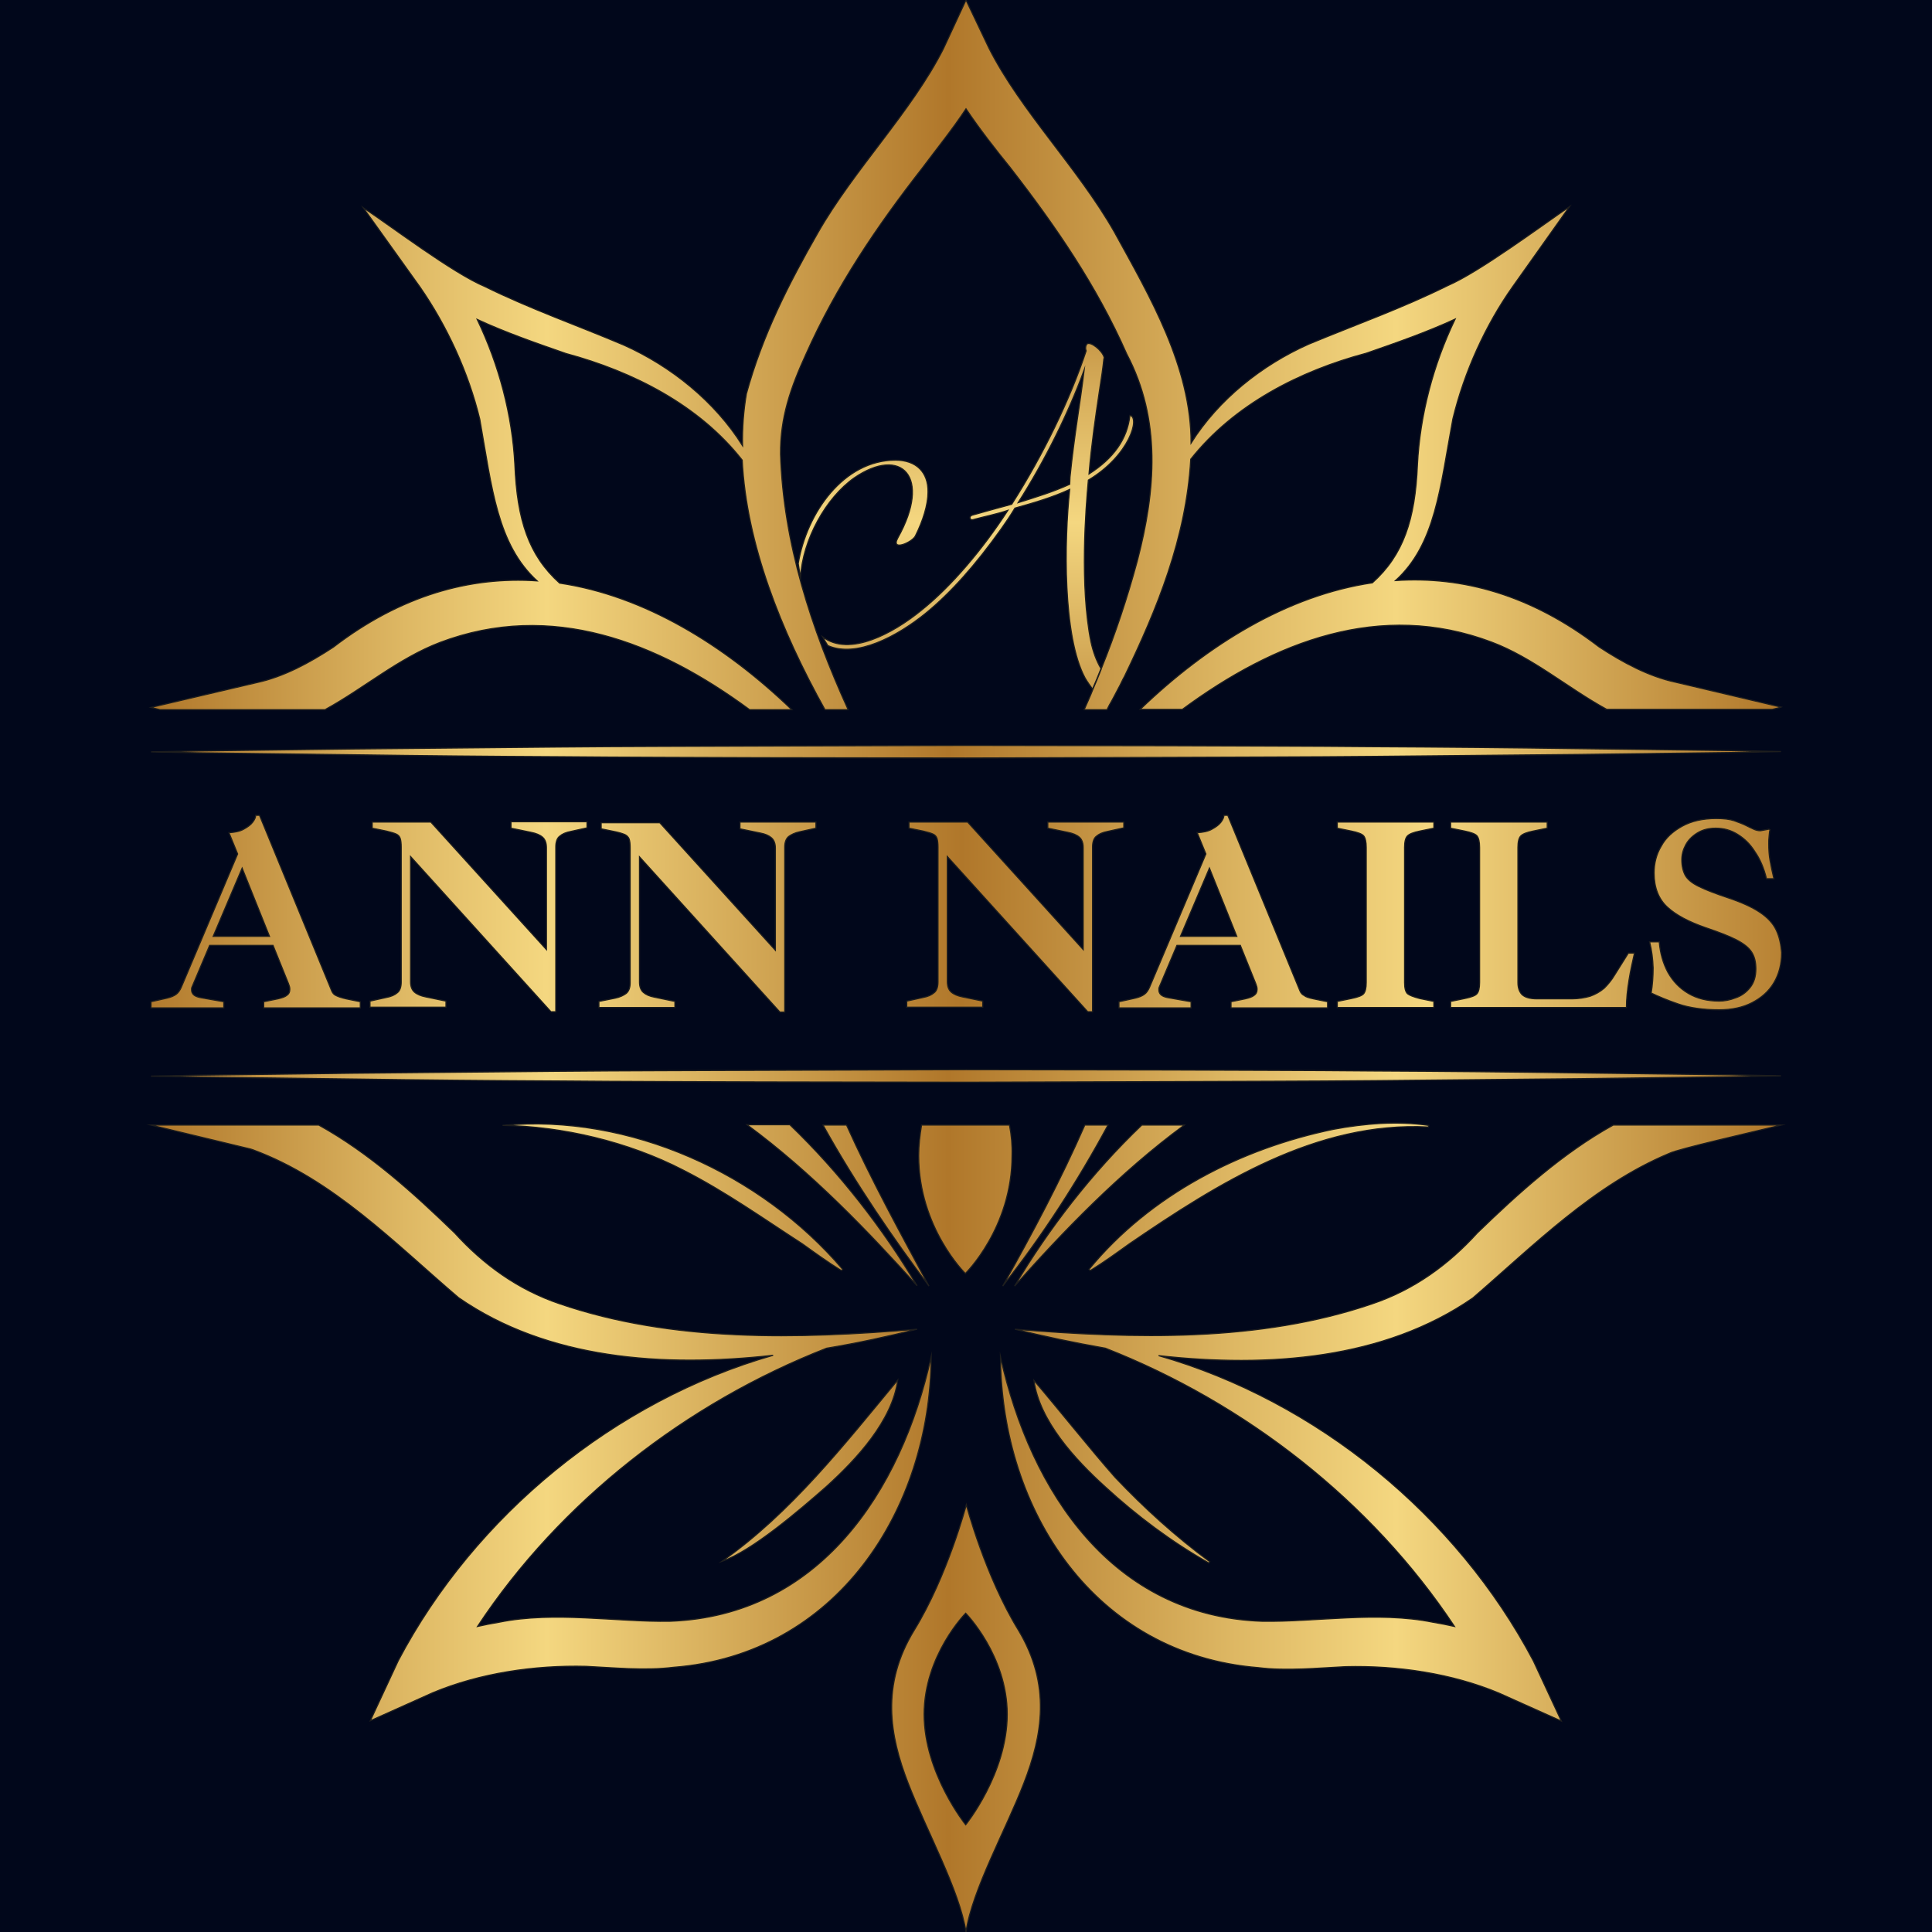 <?xml version="1.0" encoding="utf-8"?>
<!-- Generator: Adobe Illustrator 28.6.0, SVG Export Plug-In . SVG Version: 9.03 Build 54939)  -->
<svg version="1.0" id="Layer_1" xmlns="http://www.w3.org/2000/svg" xmlns:xlink="http://www.w3.org/1999/xlink" x="0px" y="0px"
	 viewBox="0 0 60 60" style="enable-background:new 0 0 60 60;" xml:space="preserve">
<style type="text/css">
	.st0{fill:#01071B;}
	.st1{fill-rule:evenodd;clip-rule:evenodd;fill:url(#SVGID_1_);stroke:#1E1E1E;stroke-width:0.035;stroke-miterlimit:10;}
	
		.st2{fill:url(#SVGID_00000093885267182791160010000018367386683707260325_);stroke:#1E1E1E;stroke-width:0.035;stroke-miterlimit:10;}
	
		.st3{fill:url(#SVGID_00000182502416255578854470000016874352269667797166_);stroke:#1E1E1E;stroke-width:0.035;stroke-miterlimit:10;}
	
		.st4{fill:url(#SVGID_00000087391595643669810460000000552880697118289577_);stroke:#1E1E1E;stroke-width:0.035;stroke-miterlimit:10;}
	
		.st5{fill:url(#SVGID_00000155121959270347573460000002136046061549788831_);stroke:#1E1E1E;stroke-width:0.035;stroke-miterlimit:10;}
	
		.st6{fill:url(#SVGID_00000018957385907697988410000014263348983492677507_);stroke:#1E1E1E;stroke-width:0.035;stroke-miterlimit:10;}
</style>
<rect x="0" y="0" class="st0" width="60" height="60"/>
<g>
	<linearGradient id="SVGID_1_" gradientUnits="userSpaceOnUse" x1="29.998" y1="7.626" x2="29.998" y2="43.016">
		<stop  offset="0" style="stop-color:#B0772A"/>
		<stop  offset="0.156" style="stop-color:#DEB864"/>
		<stop  offset="0.243" style="stop-color:#F4D780"/>
		<stop  offset="0.489" style="stop-color:#B0772A"/>
		<stop  offset="0.666" style="stop-color:#DEB864"/>
		<stop  offset="0.764" style="stop-color:#F4D780"/>
		<stop  offset="1" style="stop-color:#B0772A"/>
	</linearGradient>
	<path class="st1" d="M35.09,12.9c-0.08,0.73-0.5,1.33-1.27,1.82c0.08-0.95,0.21-1.82,0.31-2.49c0.08-0.51,0.13-0.86,0.15-1.08
		c0.01-0.02,0.01-0.03,0.01-0.05c-0.06-0.22-0.42-0.5-0.53-0.42c-0.05,0.05-0.05,0.13-0.04,0.18c0.01,0.02,0.01,0.03,0.01,0.04
		c-0.5,1.51-1.34,3.24-2.31,4.76c-0.42,0.11-0.83,0.23-1.23,0.34c-0.11,0.04-0.07,0.16,0.02,0.14c0.37-0.1,0.73-0.17,1.09-0.29
		c-0.79,1.22-1.76,2.36-2.67,3.09c-0.89,0.73-2.25,1.47-3.08,0.84c0.05,0.09,0.1,0.18,0.16,0.27c0.89,0.39,2.15-0.29,3.02-0.99
		c0.79-0.64,1.57-1.52,2.36-2.63c0.15-0.21,0.29-0.42,0.43-0.65c0.57-0.16,1.16-0.33,1.7-0.58c-0.17,1.6-0.22,4.57,0.48,5.86
		c0.07,0.12,0.15,0.23,0.23,0.34c0.09-0.21,0.18-0.42,0.26-0.63v-0.01c-0.14-0.24-0.24-0.51-0.31-0.83
		c-0.35-1.74-0.16-4.16-0.08-5.02C35.09,14.14,35.41,12.95,35.09,12.9z M33.23,14.82c0,0.1-0.01,0.18-0.01,0.22
		c-0.5,0.23-1.05,0.4-1.6,0.57c0.84-1.32,1.56-2.78,2.05-4.12C33.54,12.57,33.37,13.45,33.23,14.82z M27.81,14.29
		c-1.61,0-2.76,1.64-3.02,3.21c0.02,0.15,0.05,0.3,0.07,0.44c0.07-1.19,0.79-2.48,1.67-3.1c1.46-1,2.42-0.04,1.35,1.87
		c-0.23,0.43,0.46,0.13,0.55-0.07c0.23-0.46,0.39-0.96,0.39-1.36C28.83,14.67,28.46,14.29,27.81,14.29z"/>
	<g>
		
			<linearGradient id="SVGID_00000060010350767127699170000016564729023178290078_" gradientUnits="userSpaceOnUse" x1="4.688" y1="23.346" x2="55.311" y2="23.346">
			<stop  offset="0" style="stop-color:#B0772A"/>
			<stop  offset="0.156" style="stop-color:#DEB864"/>
			<stop  offset="0.243" style="stop-color:#F4D780"/>
			<stop  offset="0.489" style="stop-color:#B0772A"/>
			<stop  offset="0.666" style="stop-color:#DEB864"/>
			<stop  offset="0.764" style="stop-color:#F4D780"/>
			<stop  offset="1" style="stop-color:#B0772A"/>
		</linearGradient>
		
			<path style="fill:url(#SVGID_00000060010350767127699170000016564729023178290078_);stroke:#1E1E1E;stroke-width:0.035;stroke-miterlimit:10;" d="
			M4.69,23.35l1.58-0.03l1.58-0.02l3.16-0.04c2.11-0.02,4.22-0.04,6.33-0.06c2.11-0.02,4.22-0.02,6.33-0.03L30,23.15l6.33,0.01
			c2.11,0.01,4.22,0.01,6.33,0.03c2.11,0.01,4.22,0.03,6.33,0.06l3.16,0.04l1.58,0.02l1.58,0.03l-1.58,0.03l-1.58,0.02l-3.16,0.04
			c-2.11,0.02-4.22,0.04-6.33,0.06c-2.11,0.02-4.22,0.02-6.33,0.03L30,23.54l-6.33-0.01c-2.11-0.01-4.22-0.01-6.33-0.03
			c-2.11-0.01-4.22-0.03-6.33-0.06L7.85,23.4l-1.58-0.02L4.69,23.35z"/>
		
			<linearGradient id="SVGID_00000099634174075233823890000006004134234213810609_" gradientUnits="userSpaceOnUse" x1="4.688" y1="33.419" x2="55.311" y2="33.419">
			<stop  offset="0" style="stop-color:#B0772A"/>
			<stop  offset="0.156" style="stop-color:#DEB864"/>
			<stop  offset="0.243" style="stop-color:#F4D780"/>
			<stop  offset="0.489" style="stop-color:#B0772A"/>
			<stop  offset="0.666" style="stop-color:#DEB864"/>
			<stop  offset="0.764" style="stop-color:#F4D780"/>
			<stop  offset="1" style="stop-color:#B0772A"/>
		</linearGradient>
		
			<path style="fill:url(#SVGID_00000099634174075233823890000006004134234213810609_);stroke:#1E1E1E;stroke-width:0.035;stroke-miterlimit:10;" d="
			M4.69,33.42l1.58-0.03l1.58-0.02l3.16-0.04c2.11-0.02,4.22-0.04,6.33-0.06c2.11-0.02,4.22-0.02,6.33-0.03L30,33.22l6.33,0.01
			c2.11,0.01,4.22,0.01,6.33,0.03c2.11,0.01,4.22,0.03,6.33,0.06l3.16,0.04l1.58,0.02l1.58,0.03l-1.58,0.03l-1.58,0.02l-3.16,0.04
			c-2.11,0.02-4.22,0.04-6.33,0.06c-2.11,0.02-4.22,0.02-6.33,0.03L30,33.61l-6.33-0.01c-2.11-0.01-4.22-0.01-6.33-0.03
			c-2.11-0.01-4.22-0.03-6.33-0.06l-3.16-0.04l-1.58-0.02L4.69,33.42z"/>
	</g>
	
		<linearGradient id="SVGID_00000099659802679648777680000012113937584613007033_" gradientUnits="userSpaceOnUse" x1="4.197" y1="28.382" x2="56.699" y2="28.382">
		<stop  offset="0" style="stop-color:#B0772A"/>
		<stop  offset="0.156" style="stop-color:#DEB864"/>
		<stop  offset="0.243" style="stop-color:#F4D780"/>
		<stop  offset="0.489" style="stop-color:#B0772A"/>
		<stop  offset="0.666" style="stop-color:#DEB864"/>
		<stop  offset="0.764" style="stop-color:#F4D780"/>
		<stop  offset="1" style="stop-color:#B0772A"/>
	</linearGradient>
	
		<path style="fill:url(#SVGID_00000099659802679648777680000012113937584613007033_);stroke:#1E1E1E;stroke-width:0.035;stroke-miterlimit:10;" d="
		M22.98,25.53h2.36v0.19l-0.5,0.11c-0.15,0.03-0.27,0.09-0.35,0.15c-0.08,0.07-0.12,0.18-0.12,0.33v5.12h-0.15l-4.36-4.82v3.89
		c0,0.14,0.04,0.25,0.12,0.32c0.08,0.07,0.19,0.12,0.35,0.15l0.63,0.13v0.19h-2.36v-0.19L19.1,31c0.15-0.03,0.27-0.09,0.35-0.15
		c0.08-0.07,0.12-0.18,0.12-0.33v-4.19c0-0.12-0.01-0.21-0.03-0.27c-0.02-0.06-0.07-0.11-0.13-0.14c-0.07-0.03-0.16-0.06-0.3-0.09
		l-0.44-0.09v-0.19h1.82l3.59,3.96v-3.17c0-0.14-0.04-0.25-0.12-0.32c-0.08-0.07-0.19-0.12-0.35-0.15l-0.63-0.13V25.53z
		 M15.87,25.72l0.63,0.13c0.15,0.03,0.27,0.08,0.35,0.15c0.08,0.07,0.12,0.18,0.12,0.32v3.17l-3.59-3.96h-1.82v0.19l0.44,0.09
		c0.13,0.03,0.23,0.06,0.3,0.09c0.07,0.03,0.11,0.08,0.13,0.14c0.02,0.06,0.03,0.15,0.03,0.27v4.19c0,0.15-0.04,0.27-0.12,0.33
		c-0.08,0.07-0.19,0.12-0.35,0.15l-0.5,0.11v0.19h2.36v-0.19l-0.63-0.13c-0.15-0.03-0.27-0.08-0.35-0.15
		c-0.08-0.07-0.12-0.18-0.12-0.32v-3.89l4.36,4.82h0.15v-5.12c0-0.15,0.04-0.27,0.12-0.33c0.08-0.07,0.19-0.12,0.35-0.15l0.5-0.11
		v-0.19h-2.36V25.72z M10.75,31.02l0.44,0.09v0.19h-3v-0.19l0.44-0.09c0.13-0.03,0.22-0.06,0.28-0.11C8.97,30.87,9,30.81,9,30.73
		c0-0.03,0-0.06-0.01-0.09c-0.01-0.03-0.02-0.06-0.03-0.09l-0.48-1.19H6.51l-0.55,1.3c-0.01,0.02-0.01,0.03-0.01,0.05
		c0,0.02,0,0.03,0,0.04c0,0.05,0.02,0.1,0.06,0.14c0.04,0.04,0.11,0.07,0.2,0.09l0.74,0.13v0.19H4.69v-0.19L5.18,31
		c0.13-0.03,0.22-0.07,0.29-0.12c0.07-0.05,0.12-0.13,0.16-0.22l1.75-4.14l-0.27-0.66c0.18-0.01,0.34-0.04,0.46-0.11
		c0.13-0.07,0.22-0.14,0.28-0.22c0.06-0.08,0.09-0.15,0.09-0.21h0.12l2.24,5.45c0.03,0.07,0.07,0.12,0.14,0.15
		C10.52,30.96,10.62,30.99,10.75,31.02z M8.37,29.08l-0.85-2.12l-0.9,2.12H8.37z M50.15,30.27c-0.1,0.17-0.21,0.3-0.33,0.42
		c-0.13,0.11-0.27,0.19-0.44,0.25c-0.17,0.05-0.36,0.08-0.57,0.08h-1.08c-0.23,0-0.38-0.05-0.47-0.14
		c-0.08-0.09-0.12-0.21-0.12-0.37v-4.19c0-0.18,0.03-0.3,0.09-0.36c0.06-0.06,0.18-0.11,0.38-0.15l0.44-0.09v-0.19h-3v0.19
		l0.44,0.09c0.2,0.04,0.33,0.09,0.38,0.15c0.05,0.06,0.08,0.18,0.08,0.36v4.19c0,0.18-0.03,0.29-0.08,0.35
		c-0.05,0.06-0.18,0.11-0.38,0.15l-0.44,0.09v0.19h5.46c0-0.26,0.03-0.55,0.08-0.85c0.05-0.31,0.11-0.58,0.17-0.84h-0.19
		L50.15,30.27z M55.16,28.88c-0.1-0.21-0.27-0.39-0.51-0.55c-0.24-0.16-0.57-0.31-0.99-0.45c-0.39-0.13-0.7-0.25-0.9-0.35
		c-0.21-0.1-0.35-0.22-0.42-0.34c-0.07-0.13-0.11-0.29-0.11-0.49c0-0.16,0.04-0.31,0.12-0.46c0.08-0.15,0.2-0.27,0.36-0.37
		c0.16-0.1,0.35-0.15,0.57-0.15c0.25,0,0.47,0.06,0.68,0.19c0.21,0.13,0.39,0.3,0.54,0.54c0.16,0.23,0.28,0.51,0.36,0.84h0.23
		c-0.05-0.21-0.09-0.4-0.12-0.57c-0.03-0.17-0.04-0.34-0.04-0.52c0-0.07,0-0.14,0.01-0.22c0.01-0.08,0.01-0.15,0.03-0.21l-0.03-0.02
		l-0.27,0.05c-0.07,0-0.15-0.02-0.21-0.05c-0.07-0.03-0.15-0.07-0.23-0.11c-0.1-0.05-0.23-0.1-0.37-0.15
		c-0.15-0.05-0.33-0.07-0.56-0.07c-0.42,0-0.77,0.08-1.06,0.24c-0.29,0.16-0.51,0.36-0.65,0.62c-0.15,0.25-0.22,0.53-0.22,0.83
		c0,0.46,0.14,0.81,0.41,1.06c0.27,0.25,0.67,0.46,1.19,0.64c0.41,0.14,0.73,0.26,0.96,0.38c0.23,0.12,0.38,0.24,0.47,0.38
		c0.09,0.14,0.13,0.31,0.13,0.52c0,0.24-0.06,0.43-0.18,0.58c-0.12,0.15-0.27,0.26-0.45,0.32c-0.18,0.07-0.35,0.1-0.51,0.1
		c-0.37,0-0.69-0.08-0.96-0.24c-0.27-0.16-0.47-0.37-0.63-0.65c-0.15-0.28-0.24-0.59-0.27-0.95h-0.3c0.07,0.27,0.1,0.54,0.11,0.81
		c0,0.27-0.02,0.53-0.06,0.78c0.21,0.1,0.49,0.22,0.84,0.34c0.35,0.12,0.78,0.18,1.27,0.18c0.39,0,0.73-0.07,1.02-0.22
		c0.29-0.15,0.52-0.35,0.68-0.62s0.24-0.58,0.24-0.94C55.31,29.33,55.26,29.09,55.16,28.88z M41.53,25.72l0.44,0.09
		c0.2,0.04,0.33,0.09,0.38,0.15c0.05,0.06,0.08,0.18,0.08,0.36v4.19c0,0.18-0.03,0.29-0.08,0.35c-0.05,0.06-0.18,0.11-0.38,0.15
		l-0.44,0.09v0.19h3v-0.19l-0.44-0.09c-0.19-0.05-0.32-0.1-0.38-0.15c-0.06-0.06-0.09-0.17-0.09-0.35v-4.19
		c0-0.18,0.03-0.3,0.09-0.36c0.06-0.06,0.18-0.11,0.38-0.15l0.44-0.09v-0.19h-3V25.72z M34.9,25.53h-2.36v0.19l0.63,0.13
		c0.15,0.03,0.27,0.08,0.35,0.15c0.08,0.07,0.12,0.18,0.12,0.32v3.17l-3.59-3.96h-1.82v0.19l0.44,0.09c0.13,0.03,0.23,0.06,0.3,0.09
		c0.07,0.03,0.11,0.08,0.13,0.14c0.02,0.06,0.03,0.15,0.03,0.27v4.19c0,0.15-0.04,0.27-0.12,0.33c-0.08,0.07-0.19,0.12-0.35,0.15
		l-0.5,0.11v0.19h2.36v-0.19l-0.63-0.13c-0.15-0.03-0.27-0.08-0.35-0.15c-0.08-0.07-0.12-0.18-0.12-0.32v-3.89l4.36,4.82h0.15v-5.12
		c0-0.15,0.04-0.27,0.12-0.33c0.08-0.07,0.19-0.12,0.35-0.15l0.5-0.11V25.53z M40.79,31.02l0.44,0.09v0.19h-3v-0.19l0.44-0.09
		c0.13-0.03,0.22-0.06,0.28-0.11c0.06-0.04,0.09-0.1,0.09-0.18c0-0.03,0-0.06-0.01-0.09c-0.01-0.03-0.02-0.06-0.03-0.09l-0.48-1.19
		h-1.97L36,30.66c-0.01,0.02-0.01,0.03-0.01,0.05c0,0.02,0,0.03,0,0.04c0,0.05,0.02,0.1,0.06,0.14c0.04,0.04,0.11,0.07,0.2,0.09
		l0.74,0.13v0.19h-2.24v-0.19l0.5-0.11c0.13-0.03,0.22-0.07,0.29-0.12c0.07-0.05,0.12-0.13,0.16-0.22l1.75-4.14l-0.27-0.66
		c0.18-0.01,0.34-0.04,0.46-0.11c0.13-0.07,0.22-0.14,0.28-0.22c0.06-0.08,0.09-0.15,0.09-0.21h0.12l2.24,5.45
		c0.03,0.07,0.07,0.12,0.14,0.15C40.55,30.96,40.65,30.99,40.79,31.02z M38.41,29.08l-0.85-2.12l-0.9,2.12H38.41z"/>
	
		<linearGradient id="SVGID_00000148629517230520596170000016830232005713705398_" gradientUnits="userSpaceOnUse" x1="4.686" y1="11.015" x2="55.311" y2="11.015">
		<stop  offset="0" style="stop-color:#B0772A"/>
		<stop  offset="0.156" style="stop-color:#DEB864"/>
		<stop  offset="0.243" style="stop-color:#F4D780"/>
		<stop  offset="0.489" style="stop-color:#B0772A"/>
		<stop  offset="0.666" style="stop-color:#DEB864"/>
		<stop  offset="0.764" style="stop-color:#F4D780"/>
		<stop  offset="1" style="stop-color:#B0772A"/>
	</linearGradient>
	
		<path style="fill:url(#SVGID_00000148629517230520596170000016830232005713705398_);stroke:#1E1E1E;stroke-width:0.035;stroke-miterlimit:10;" d="
		M55.31,21.96c-0.05,0.02-0.15,0.04-0.27,0.07h-5.17c0,0,0,0,0.01-0.01c-1.2-0.66-2.28-1.6-3.56-2.08c-3.45-1.3-6.74-0.02-9.6,2.09
		h-1.31c2.1-2.02,4.58-3.54,7.21-3.93c0.96-0.86,1.33-1.96,1.4-3.67c0.08-1.55,0.49-3.1,1.17-4.52c-0.89,0.41-1.81,0.73-2.76,1.06
		c-2.07,0.55-4.1,1.59-5.45,3.29c-0.14,2.45-1.05,4.66-2.06,6.75c-0.07,0.12-0.12,0.25-0.19,0.37c-0.09,0.17-0.18,0.35-0.28,0.52
		c-0.02,0.05-0.05,0.09-0.07,0.14h-0.71c0.09-0.21,0.19-0.42,0.27-0.63c0.09-0.21,0.18-0.42,0.26-0.63v-0.01
		c0.44-1.09,0.81-2.2,1.12-3.35c0.57-2.18,0.75-4.38-0.33-6.43c-0.93-2.11-2.2-3.96-3.62-5.79C30.9,4.62,30.43,4.02,30,3.38
		c-0.43,0.65-0.91,1.24-1.35,1.83c-1.42,1.82-2.68,3.68-3.62,5.79c-0.48,1.05-0.8,1.97-0.79,3.11c0.09,2.76,0.95,5.4,2.1,7.93h-0.72
		c-1.37-2.46-2.44-5.15-2.57-7.75c-1.34-1.71-3.39-2.75-5.47-3.31c-0.95-0.33-1.87-0.65-2.76-1.06c0.68,1.42,1.09,2.97,1.17,4.52
		c0.07,1.71,0.43,2.81,1.39,3.67c2.62,0.39,5.11,1.91,7.21,3.93h-1.31c-2.86-2.11-6.16-3.39-9.61-2.09
		c-1.29,0.49-2.36,1.42-3.56,2.08c0,0.01,0,0.01,0.01,0.01H4.97l-0.28-0.07l3.28-0.77c0.84-0.18,1.65-0.62,2.38-1.1
		c2.11-1.62,4.26-2.2,6.33-2.06c-1.24-1.14-1.4-2.87-1.78-5.02c-0.35-1.45-1.02-2.9-1.86-4.11l-1.76-2.46
		c0.9,0.6,2.78,2.03,3.78,2.45c1.42,0.7,2.86,1.2,4.32,1.82c1.47,0.66,2.82,1.75,3.68,3.12c-0.01-0.54,0.03-1.08,0.12-1.61
		c0.5-1.82,1.3-3.39,2.22-5c1.13-1.98,2.91-3.76,3.9-5.72L30,0l0.71,1.49c0.99,1.96,2.77,3.73,3.9,5.72
		c1.11,2.02,2.38,4.18,2.38,6.55c0.85-1.35,2.19-2.42,3.65-3.07c1.47-0.61,2.91-1.12,4.32-1.82c0.98-0.42,2.9-1.85,3.78-2.45
		L46.98,8.9c-0.85,1.2-1.51,2.66-1.86,4.11c-0.4,2.16-0.54,3.89-1.78,5.02c2.07-0.14,4.21,0.44,6.32,2.06
		c0.73,0.48,1.54,0.92,2.39,1.1L55.31,21.96z"/>
	
		<linearGradient id="SVGID_00000059991182482858908020000012123025580797722537_" gradientUnits="userSpaceOnUse" x1="4.688" y1="47.441" x2="55.311" y2="47.441">
		<stop  offset="0" style="stop-color:#B0772A"/>
		<stop  offset="0.156" style="stop-color:#DEB864"/>
		<stop  offset="0.243" style="stop-color:#F4D780"/>
		<stop  offset="0.489" style="stop-color:#B0772A"/>
		<stop  offset="0.666" style="stop-color:#DEB864"/>
		<stop  offset="0.764" style="stop-color:#F4D780"/>
		<stop  offset="1" style="stop-color:#B0772A"/>
	</linearGradient>
	
		<path style="fill:url(#SVGID_00000059991182482858908020000012123025580797722537_);stroke:#1E1E1E;stroke-width:0.035;stroke-miterlimit:10;" d="
		M26.17,39.42c0,0-0.04,0.04-0.04,0.04c-0.42-0.26-0.82-0.55-1.21-0.83c-1.22-0.79-2.4-1.63-3.7-2.29
		c-1.72-0.89-3.76-1.36-5.61-1.39C19.55,34.58,23.64,36.45,26.17,39.42z M25.66,46.17c0.95-0.86,2.05-2.05,2.22-3.31
		c-1.65,1.99-3.32,4.13-5.46,5.63C23.35,48.17,24.83,46.9,25.66,46.17z M28.48,39.93c-1.05-1.76-2.4-3.51-3.95-5H23.2
		C25.2,36.4,26.98,38.26,28.48,39.93z M26.29,34.94h-0.73c1.02,1.84,2.21,3.56,3.29,5C27.97,38.31,27.06,36.65,26.29,34.94z
		 M20.81,50.35c-1.65,0.03-3.59-0.32-5.31,0.03c-0.23,0.04-0.45,0.08-0.67,0.13c2.57-3.89,6.49-6.94,10.84-8.64
		c0.97-0.16,1.92-0.37,2.81-0.59c-3.69,0.31-7.6,0.41-11.1-0.79c-1.3-0.44-2.36-1.21-3.26-2.2c-1.28-1.24-2.65-2.48-4.22-3.35H4.69
		l2.95,0.71c0.01,0,0.14,0.03,0.22,0.06c2.49,0.92,4.4,2.9,6.38,4.59c2.77,1.92,6.35,2.17,9.77,1.79
		c-4.92,1.41-9.26,4.97-11.64,9.48l-0.87,1.87l1.94-0.87c1.46-0.61,3.16-0.86,4.76-0.82c0.84,0.04,1.83,0.14,2.71,0.03
		c5.07-0.39,7.98-4.88,8.01-9.65C27.99,46.35,25.42,50.18,20.81,50.35z M33.69,34.94c-0.75,1.71-1.63,3.37-2.55,5
		c1.23-1.56,2.32-3.24,3.27-5H33.69z M36.78,34.94h-1.32c-1.55,1.48-2.9,3.23-3.95,5C33,38.26,34.79,36.4,36.78,34.94z M45.74,40.31
		c1.9-1.64,3.75-3.51,6.1-4.49c0.24-0.13,2.61-0.67,3.48-0.88h-5.22c-1.57,0.87-2.95,2.12-4.22,3.35c-0.9,0.99-1.96,1.76-3.26,2.2
		c-3.5,1.2-7.41,1.09-11.1,0.79c0.89,0.22,1.84,0.42,2.81,0.59c4.34,1.7,8.26,4.75,10.84,8.64c-0.22-0.05-0.44-0.09-0.67-0.13
		c-1.72-0.35-3.66,0-5.31-0.03c-4.62-0.16-7.18-3.99-8.12-8.21c0.04,4.78,2.92,9.24,8.01,9.65c0.88,0.11,1.86,0.01,2.71-0.03
		c1.6-0.04,3.3,0.21,4.76,0.82l1.94,0.87l-0.87-1.87c-2.38-4.51-6.72-8.07-11.64-9.48C39.39,42.48,42.98,42.22,45.74,40.31z
		 M44.36,35l0.01-0.05c-0.98-0.14-1.98-0.06-2.95,0.12c-2.91,0.6-5.7,2.04-7.6,4.35l0.04,0.04c0.42-0.26,0.82-0.55,1.21-0.83
		C37.82,36.75,40.88,34.82,44.36,35z M37.54,48.54c0,0,0.03-0.04,0.03-0.04c-1.06-0.78-2.04-1.67-2.94-2.62
		c-0.76-0.86-1.76-2.12-2.52-3.01c0.17,1.25,1.27,2.45,2.22,3.31C35.31,47.08,36.38,47.88,37.54,48.54z M31.35,34.94h-2.73
		c-0.05,0.3-0.09,0.62-0.09,0.95c0,2.24,1.45,3.66,1.45,3.66s1.45-1.42,1.45-3.66C31.44,35.56,31.41,35.24,31.35,34.94z M31.8,55.37
		c-0.57,1.48-1.61,3.32-1.8,4.63c-0.2-1.3-1.23-3.15-1.8-4.63c-0.57-1.47-0.85-3.04,0.19-4.74c1.04-1.69,1.62-3.9,1.62-3.9
		s0.58,2.21,1.62,3.9C32.65,52.33,32.37,53.9,31.8,55.37z M31.28,53.24c0-1.83-1.29-3.14-1.29-3.14s-1.29,1.3-1.29,3.14
		c0,1.83,1.29,3.43,1.29,3.43S31.28,55.08,31.28,53.24z"/>
</g>
</svg>
